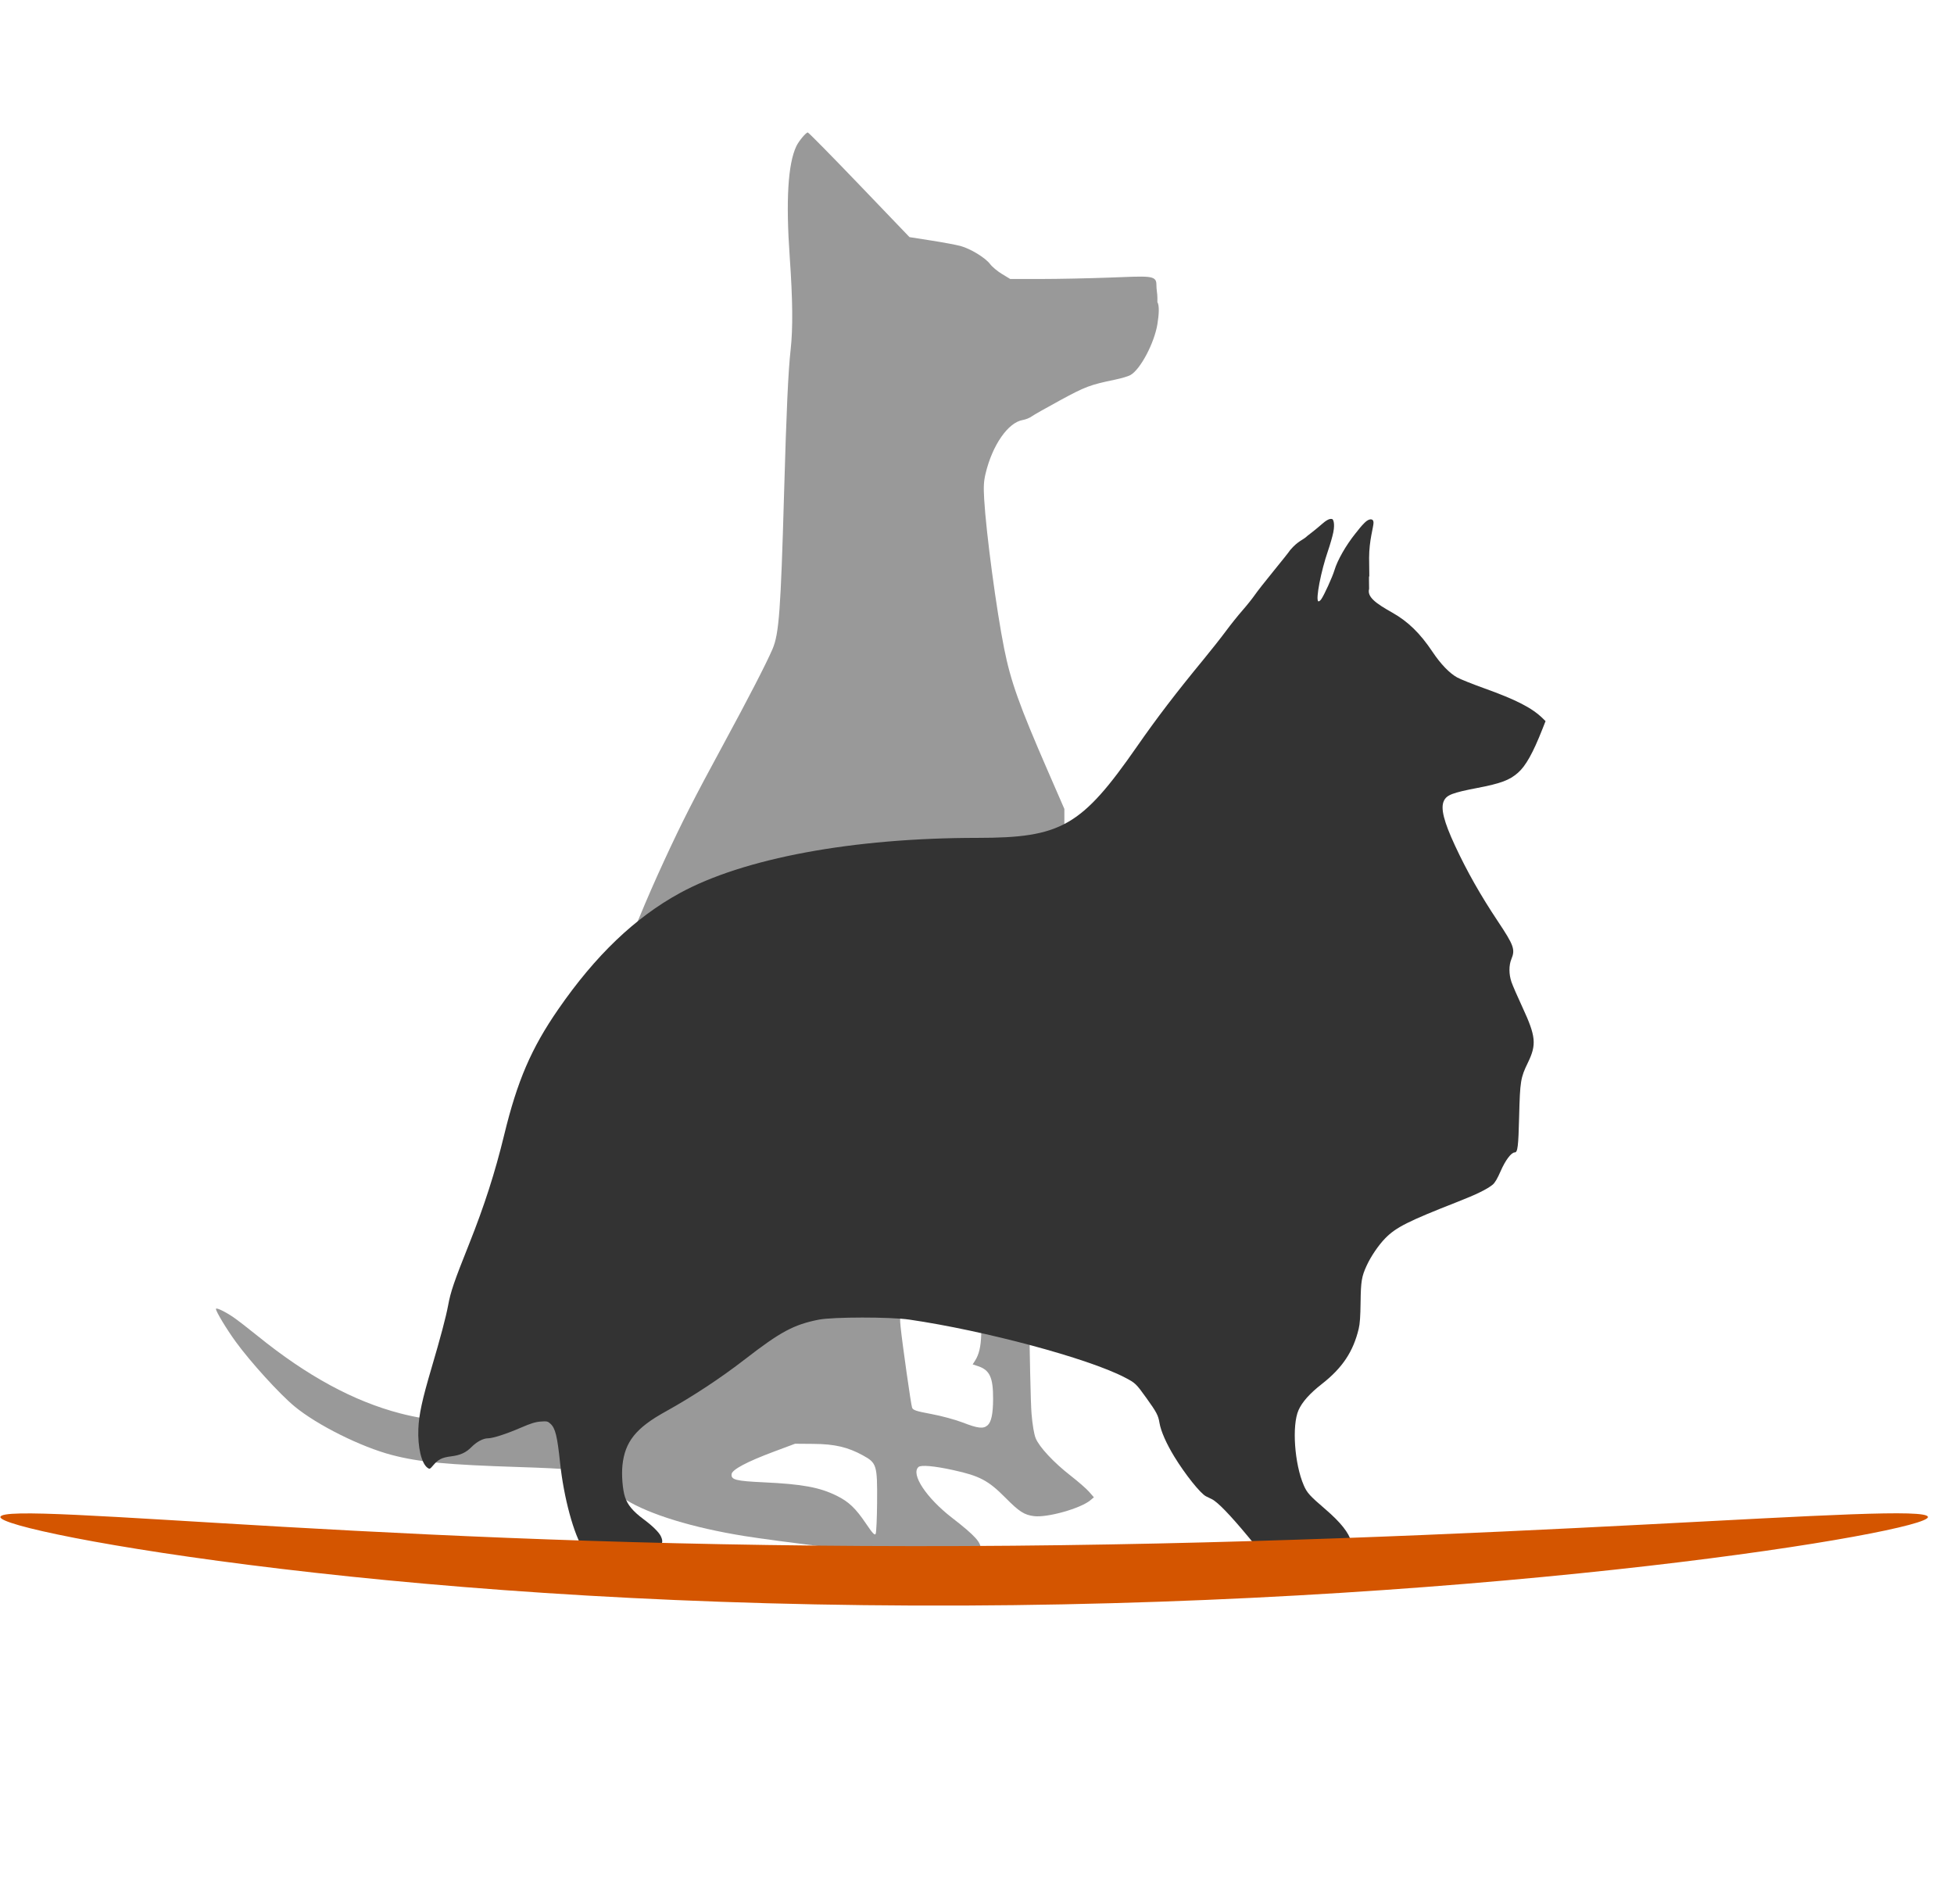<?xml version="1.0" encoding="UTF-8" standalone="no"?>
<!-- Created with Inkscape (http://www.inkscape.org/) -->

<svg
   xmlns:dc="http://purl.org/dc/elements/1.1/"
   xmlns:cc="http://creativecommons.org/ns#"
   xmlns:rdf="http://www.w3.org/1999/02/22-rdf-syntax-ns#"
   xmlns:svg="http://www.w3.org/2000/svg"
   xmlns="http://www.w3.org/2000/svg"
   xmlns:sodipodi="http://sodipodi.sourceforge.net/DTD/sodipodi-0.dtd"
   xmlns:inkscape="http://www.inkscape.org/namespaces/inkscape"
   width="117.21mm"
   height="114.232mm"
   viewBox="0 0 117.21 114.232"
   version="1.1"
   id="svg8"
   inkscape:version="0.92.5 (2060ec1f9f, 2020-04-08)"
   sodipodi:docname="logo.svg">
  <defs
     id="defs2" />
  <sodipodi:namedview
     id="base"
     pagecolor="#ffffff"
     bordercolor="#666666"
     borderopacity="1.0"
     inkscape:pageopacity="0.0"
     inkscape:pageshadow="2"
     inkscape:zoom="0.35"
     inkscape:cx="218.64233"
     inkscape:cy="184.44298"
     inkscape:document-units="mm"
     inkscape:current-layer="layer1"
     showgrid="false"
     inkscape:window-width="3378"
     inkscape:window-height="1417"
     inkscape:window-x="-8"
     inkscape:window-y="-8"
     inkscape:window-maximized="1" />
  <g
     inkscape:label="Ebene 1"
     inkscape:groupmode="layer"
     id="layer1"
     transform="translate(-47.984,-83.402)">
    <g
       id="layer1-5"
       inkscape:label="Ebene 1"
       transform="translate(3.764,-2.268)">
      <g
         transform="translate(16.288,71.133)"
         id="g3745"
         style="enable-background:new">
        <g
           transform="translate(-30.169,-56.644)"
           style="display:inline;opacity:0"
           id="layer1-1" />
        <g
           transform="translate(-30.169,-56.644)"
           id="layer3">
          <path
             inkscape:connector-curvature="0"
             id="path29"
             d="m 112.625,84.993 -7.314,-8.457 c -2.555,1.308 0.467,12.848 -0.034,14.56 -0.058,0.196 -0.098,0.554 -0.144,1.096 -0.047,0.542 -0.093,1.251 -0.137,2.079 -0.087,1.657 -0.162,3.789 -0.207,6 -0.044,2.207 -0.119,4.339 -0.204,5.998 -0.043,0.829 -0.087,1.539 -0.132,2.079 -0.045,0.54 -0.097,0.927 -0.127,1.041 -0.034,0.124 -0.158,0.43 -0.346,0.838 -0.188,0.408 -0.442,0.927 -0.743,1.52 -0.601,1.187 -1.388,2.672 -2.216,4.164 -3.747,6.755 -6.251,12.798 -9.027,21.787 -0.975,3.155 -1.514,4.967 -1.81,6.322 -0.296,1.355 -0.344,2.256 -0.341,3.555 0.005,1.947 0.233,3.64 0.707,5.225 0.188,0.63 0.333,1.233 0.413,1.689 0.04,0.228 0.064,0.419 0.07,0.553 0.003,0.067 0.001,0.12 -0.003,0.15 -0.004,0.03 -0.018,0.033 0.012,0 0.016,-0.017 -0.006,0.004 -0.046,0.024 -0.039,0.019 -0.097,0.043 -0.168,0.069 -0.142,0.051 -0.337,0.111 -0.57,0.174 -0.465,0.126 -1.079,0.266 -1.723,0.387 -4.825,0.907 -9.89,-0.763 -14.834,-4.915 -0.914,-0.767 -1.601,-1.258 -2.081,-1.505 -0.24,-0.123 -0.424,-0.192 -0.594,-0.184 -0.085,0.004 -0.175,0.032 -0.24,0.103 -0.066,0.071 -0.094,0.171 -0.096,0.264 -0.005,0.184 0.062,0.377 0.178,0.622 0.116,0.245 0.286,0.536 0.512,0.878 0.453,0.684 1.129,1.565 2.033,2.625 1.509,1.768 2.66,2.716 4.389,3.615 3.206,1.668 5.187,2.073 10.808,2.208 2.328,0.056 3.549,0.097 4.266,0.224 0.717,0.127 0.918,0.311 1.322,0.735 1.636,1.718 5.156,2.837 10.803,3.526 1.74,0.212 4.044,0.506 5.117,0.651 h 0.003 c 1.296,0.175 2.759,0.282 3.982,0.311 0.612,0.015 1.165,0.009 1.608,-0.016 0.443,-0.026 0.765,-0.063 0.971,-0.15 0.255,-0.107 0.443,-0.267 0.536,-0.482 0.093,-0.215 0.076,-0.466 -0.019,-0.706 -0.192,-0.48 -0.68,-0.975 -1.425,-1.47 -0.655,-0.436 -1.33,-1.083 -1.791,-1.658 -0.23,-0.287 -0.405,-0.558 -0.497,-0.762 -0.046,-0.102 -0.072,-0.189 -0.077,-0.24 -0.003,-0.027 9.8e-4,-0.02 0.003,-0.026 0.024,-0.003 0.051,-0.005 0.094,-0.005 0.107,10e-4 0.26,0.014 0.445,0.037 0.37,0.046 0.866,0.132 1.392,0.248 1.457,0.321 2.095,0.671 2.855,1.555 0.791,0.92 1.364,1.234 2.24,1.212 0.702,-0.017 1.537,-0.214 2.228,-0.477 0.345,-0.131 0.653,-0.279 0.894,-0.435 0.241,-0.155 0.425,-0.306 0.493,-0.53 0.026,-0.084 0.009,-0.158 -0.012,-0.221 -0.021,-0.064 -0.052,-0.122 -0.091,-0.184 -0.079,-0.125 -0.192,-0.26 -0.334,-0.408 -0.285,-0.297 -0.686,-0.643 -1.144,-0.972 -0.44,-0.317 -0.887,-0.717 -1.245,-1.101 -0.358,-0.385 -0.629,-0.766 -0.714,-0.988 -0.045,-0.119 -0.111,-0.507 -0.159,-1.109 -0.048,-0.603 -0.086,-1.435 -0.118,-2.511 -0.064,-2.153 -0.096,-5.28 -0.099,-9.518 l -0.01,-12.177 1.079,-2.456 c 1.017,-2.315 1.114,-2.833 1.127,-6.145 l 0.014,-3.615 -1.742,-4.016 c -1.546,-3.565 -1.795,-4.486 -2.507,-9.236 -0.219,-1.461 -0.395,-2.913 -0.502,-4.079 -0.054,-0.583 -0.092,-1.094 -0.108,-1.497 -0.016,-0.403 -0.009,-0.705 0.012,-0.83 0.217,-1.276 1.01,-3.472 2.201,-3.472 0.31,0 0.293,-0.118 0.914,-0.39 0.62,-0.272 1.259,-0.66 1.954,-1.071 1.586,-0.938 3.388,-0.527 4.111,-1.613 0.723,-1.085 1.616,-2.684 1.616,-4.145 0,-0.701 0.225,-1.024 0.134,-1.382 -0.092,-0.357 -1.099,-0.39 -1.346,-0.494 -0.125,-0.053 -0.285,-0.064 -0.526,-0.079 -0.242,-0.015 -0.55,-0.023 -0.908,-0.021 -0.717,0.003 -1.631,0.039 -2.569,0.105 -1.675,0.119 -2.528,0.171 -3.021,0.092 -0.493,-0.079 -0.638,-0.256 -1.014,-0.701 -0.323,-0.382 -0.679,-0.652 -1.223,-0.862 -0.544,-0.21 -1.277,-0.366 -2.391,-0.548 z m 0.051,0.369 2.704,0.443 c 1.108,0.181 1.148,0.532 1.653,0.727 0.505,0.195 0.507,0.855 1.302,1.071 0.379,0.448 1.11,0.223 1.674,0.313 0.563,0.09 1.415,0.029 3.091,-0.09 0.932,-0.066 1.839,-0.1 2.548,-0.103 0.354,-0.001 0.66,0.004 0.892,0.018 0.231,0.014 0.404,0.049 0.425,0.058 0.153,0.064 0.086,0.58 0.162,0.874 0.075,0.293 0.762,0.193 0.762,0.882 0,1.406 -0.793,2.697 -1.474,3.72 -0.681,1.023 -2.284,0.542 -3.846,1.466 -0.683,0.404 -1.347,0.805 -1.953,1.071 -0.607,0.266 -0.725,0.558 -0.899,0.558 -1.328,0 -2.294,2.17 -2.536,3.596 -0.034,0.198 -0.034,0.499 -0.017,0.912 0.017,0.413 0.054,0.93 0.108,1.518 0.108,1.175 0.285,2.632 0.505,4.1 0.713,4.756 0.986,5.758 2.536,9.331 l 1.711,3.942 -0.014,3.534 c -0.013,3.306 -0.083,3.687 -1.096,5.992 l -1.113,2.532 0.01,12.256 c 0.002,4.239 0.035,7.371 0.099,9.531 0.032,1.08 0.071,1.916 0.12,2.53 0.049,0.614 0.099,0.992 0.185,1.217 0.124,0.323 0.41,0.702 0.784,1.104 0.374,0.402 0.834,0.812 1.295,1.144 0.444,0.319 0.834,0.657 1.098,0.933 0.132,0.138 0.233,0.262 0.291,0.353 0.028,0.044 0.043,0.08 0.051,0.1 -0.02,0.052 -0.132,0.19 -0.339,0.324 -0.213,0.137 -0.506,0.28 -0.836,0.406 -0.661,0.251 -1.475,0.44 -2.127,0.456 -0.81,0.02 -1.231,-0.208 -1.997,-1.099 -0.796,-0.925 -1.542,-1.33 -3.028,-1.658 -0.533,-0.117 -1.033,-0.206 -1.416,-0.253 -0.192,-0.024 -0.353,-0.038 -0.478,-0.04 -0.063,-7.2e-4 -0.117,7.1e-4 -0.166,0.008 -0.049,0.007 -0.093,-2.3e-4 -0.163,0.076 -0.084,0.092 -0.108,0.225 -0.096,0.343 0.011,0.117 0.051,0.233 0.108,0.358 0.114,0.251 0.306,0.536 0.548,0.838 0.484,0.604 1.173,1.268 1.865,1.729 0.715,0.476 1.153,0.957 1.293,1.307 0.07,0.175 0.07,0.303 0.024,0.411 -0.046,0.108 -0.154,0.214 -0.358,0.3 -0.115,0.049 -0.442,0.102 -0.872,0.126 -0.43,0.025 -0.975,0.03 -1.581,0.016 -1.213,-0.029 -2.668,-0.135 -3.951,-0.308 h -0.003 -0.003 c -1.077,-0.145 -3.376,-0.436 -5.117,-0.648 -5.623,-0.685 -9.097,-1.839 -10.613,-3.431 -0.412,-0.433 -0.732,-0.695 -1.495,-0.83 -0.763,-0.135 -1.983,-0.171 -4.312,-0.227 -5.609,-0.135 -7.498,-0.521 -10.676,-2.174 -1.7,-0.884 -2.798,-1.788 -4.29,-3.536 -0.898,-1.052 -1.567,-1.925 -2.007,-2.59 -0.22,-0.332 -0.384,-0.615 -0.488,-0.835 -0.104,-0.22 -0.141,-0.385 -0.139,-0.445 8.43e-4,-0.03 0.003,-0.025 -0.003,-0.018 -0.006,0.007 -0.005,0.001 0.026,0 0.064,-0.003 0.224,0.038 0.442,0.15 0.437,0.224 1.117,0.706 2.021,1.465 4.996,4.195 10.158,5.907 15.086,4.98 0.652,-0.123 1.269,-0.264 1.745,-0.393 0.238,-0.065 0.441,-0.126 0.596,-0.182 0.077,-0.028 0.142,-0.052 0.197,-0.079 0.055,-0.027 0.096,-0.047 0.144,-0.1 0.063,-0.069 0.071,-0.135 0.079,-0.2 0.009,-0.066 0.009,-0.137 0.005,-0.219 -0.007,-0.163 -0.032,-0.365 -0.075,-0.603 -0.084,-0.477 -0.233,-1.091 -0.425,-1.734 -0.462,-1.546 -0.686,-3.198 -0.69,-5.115 -0.003,-1.289 0.044,-2.141 0.334,-3.47 0.29,-1.329 0.826,-3.134 1.8,-6.287 2.772,-8.974 5.263,-14.984 8.998,-21.719 0.83,-1.496 1.62,-2.982 2.223,-4.174 0.302,-0.596 0.556,-1.119 0.747,-1.534 0.191,-0.414 0.317,-0.711 0.368,-0.899 0.054,-0.198 0.094,-0.56 0.139,-1.107 0.045,-0.547 0.09,-1.26 0.132,-2.092 0.085,-1.664 0.16,-3.8 0.204,-6.011 0.044,-2.207 0.12,-4.336 0.207,-5.987 0.043,-0.826 0.091,-1.534 0.137,-2.069 0.046,-0.535 0.099,-0.916 0.13,-1.02 0.443,-1.514 -1.476,-10.889 1.026,-12.169 z m 2.411,53.588 c -0.101,-0.012 -0.165,0.022 -0.255,0.061 -0.089,0.039 -0.192,0.095 -0.305,0.163 -0.227,0.137 -0.497,0.327 -0.759,0.54 l -1.053,0.854 0.738,1.37 c 0.431,0.801 0.639,1.792 0.639,3.096 0,2.063 -0.371,3.121 -1.384,4.021 -0.158,0.14 -0.289,0.264 -0.387,0.427 -0.098,0.163 -0.156,0.36 -0.173,0.609 -0.034,0.498 0.066,1.231 0.262,2.617 l 0.43,3.036 1.3,0.232 c 0.638,0.113 1.471,0.352 1.795,0.506 0.317,0.151 0.57,0.256 0.788,0.303 0.219,0.046 0.421,0.032 0.574,-0.095 0.154,-0.127 0.231,-0.331 0.274,-0.588 0.043,-0.257 0.055,-0.58 0.055,-0.991 0,-0.665 -0.022,-1.08 -0.149,-1.389 -0.127,-0.309 -0.375,-0.463 -0.699,-0.556 -0.14,-0.04 -0.245,-0.08 -0.312,-0.113 -0.067,-0.034 -0.087,-0.062 -0.084,-0.055 0.004,0.007 -0.005,0.03 0.01,-0.003 0.015,-0.033 0.061,-0.098 0.135,-0.179 0.156,-0.171 0.248,-0.441 0.322,-0.767 0.074,-0.325 0.117,-0.704 0.113,-1.07 -0.013,-1.097 -0.373,-4.035 -0.767,-6.733 -0.197,-1.349 -0.403,-2.632 -0.577,-3.584 -0.087,-0.476 -0.168,-0.869 -0.236,-1.149 -0.034,-0.14 -0.063,-0.249 -0.094,-0.335 -0.015,-0.043 -0.03,-0.08 -0.05,-0.116 -0.021,-0.036 -0.042,-0.101 -0.151,-0.113 z m -0.096,0.379 c 0.021,0.063 0.049,0.153 0.079,0.277 0.065,0.266 0.142,0.656 0.228,1.128 0.173,0.944 0.378,2.225 0.574,3.571 0.392,2.692 0.75,5.663 0.762,6.68 0.004,0.331 -0.035,0.687 -0.101,0.98 -0.067,0.293 -0.173,0.527 -0.238,0.598 -0.085,0.093 -0.151,0.176 -0.195,0.271 -0.044,0.096 -0.057,0.23 -0.005,0.335 0.052,0.104 0.138,0.162 0.236,0.211 0.098,0.049 0.214,0.089 0.363,0.132 0.288,0.083 0.404,0.154 0.488,0.358 0.084,0.204 0.118,0.587 0.118,1.241 0,0.402 -0.014,0.71 -0.05,0.925 -0.036,0.215 -0.091,0.323 -0.147,0.369 -0.056,0.046 -0.144,0.066 -0.317,0.029 -0.173,-0.037 -0.415,-0.133 -0.723,-0.279 -0.392,-0.186 -1.209,-0.414 -1.872,-0.532 l -1.065,-0.19 -0.394,-2.78 c -0.196,-1.384 -0.288,-2.119 -0.26,-2.535 0.014,-0.208 0.054,-0.328 0.12,-0.437 0.066,-0.109 0.167,-0.213 0.32,-0.348 1.084,-0.962 1.505,-2.186 1.505,-4.298 0,-1.347 -0.217,-2.409 -0.685,-3.278 l -0.586,-1.094 0.817,-0.664 c 0.252,-0.204 0.511,-0.387 0.721,-0.514 0.105,-0.064 0.199,-0.112 0.269,-0.142 0.027,-0.012 0.019,-0.008 0.038,-0.013 z m -8.491,18.422 c -0.528,0.047 -1.073,0.211 -1.87,0.511 -0.802,0.302 -1.408,0.543 -1.831,0.738 -0.212,0.097 -0.378,0.181 -0.502,0.261 -0.124,0.08 -0.214,0.139 -0.267,0.274 -0.026,0.068 -0.022,0.17 0.017,0.237 0.039,0.067 0.09,0.101 0.142,0.126 0.103,0.052 0.229,0.077 0.399,0.1 0.339,0.046 0.844,0.066 1.526,0.074 2.893,0.031 4.736,0.691 5.571,1.9 l 0.913,1.323 0.13,-2.142 c 0.028,-0.471 0.012,-0.95 -0.038,-1.354 -0.05,-0.404 -0.116,-0.723 -0.269,-0.925 l -0.048,-0.063 h -0.053 c -0.163,-0.167 -0.387,-0.305 -0.723,-0.448 -0.383,-0.162 -0.855,-0.314 -1.329,-0.422 -0.727,-0.165 -1.238,-0.236 -1.767,-0.19 z m 0.024,0.348 c 0.49,-0.044 0.961,0.027 1.678,0.19 0.456,0.104 0.912,0.254 1.276,0.408 0.364,0.154 0.643,0.341 0.692,0.406 0.05,0.066 0.148,0.367 0.195,0.743 0.047,0.376 0.065,0.838 0.038,1.283 l -0.072,1.186 -0.387,-0.559 c -0.938,-1.357 -2.889,-2.01 -5.826,-2.042 -0.678,-0.007 -1.183,-0.026 -1.493,-0.069 -0.103,-0.014 -0.146,-0.031 -0.202,-0.048 0.019,-0.017 0.01,-0.011 0.038,-0.029 0.103,-0.066 0.257,-0.146 0.461,-0.24 0.409,-0.188 1.013,-0.428 1.812,-0.73 0.788,-0.297 1.298,-0.457 1.788,-0.501 z"
             style="color:#000000;font-style:normal;font-variant:normal;font-weight:normal;font-stretch:normal;font-size:medium;line-height:normal;font-family:sans-serif;font-variant-ligatures:normal;font-variant-position:normal;font-variant-caps:normal;font-variant-numeric:normal;font-variant-alternates:normal;font-feature-settings:normal;text-indent:0;text-align:start;text-decoration:none;text-decoration-line:none;text-decoration-style:solid;text-decoration-color:#000000;letter-spacing:normal;word-spacing:normal;text-transform:none;writing-mode:lr-tb;direction:ltr;text-orientation:mixed;dominant-baseline:auto;baseline-shift:baseline;text-anchor:start;white-space:normal;shape-padding:0;clip-rule:nonzero;display:inline;overflow:visible;visibility:visible;opacity:1;isolation:auto;mix-blend-mode:normal;color-interpolation:sRGB;color-interpolation-filters:linearRGB;solid-color:#000000;solid-opacity:1;vector-effect:none;fill:none;fill-opacity:1;fill-rule:nonzero;stroke:none;stroke-width:0.341;stroke-linecap:butt;stroke-linejoin:miter;stroke-miterlimit:4;stroke-dasharray:none;stroke-dashoffset:0;stroke-opacity:1;color-rendering:auto;image-rendering:auto;shape-rendering:auto;text-rendering:auto;enable-background:accumulate" />
          <path
             inkscape:connector-curvature="0"
             id="path4656"
             d="m 112.494,164.533 c -1.816,-0.161 -7.914,-0.921 -9.743,-1.215 -3.092,-0.497 -5.685,-1.291 -7.128,-2.184 -0.285,-0.176 -0.796,-0.57 -1.135,-0.875 -0.339,-0.305 -0.737,-0.61 -0.883,-0.677 -0.477,-0.218 -1.442,-0.307 -4.354,-0.401 -4.332,-0.139 -6.014,-0.298 -7.631,-0.72 -1.864,-0.486 -4.493,-1.797 -5.847,-2.915 -0.899,-0.742 -2.636,-2.652 -3.529,-3.878 -0.551,-0.757 -1.19,-1.816 -1.19,-1.972 0,-0.101 0.512,0.14 1.022,0.481 0.229,0.154 0.894,0.666 1.478,1.139 2.959,2.398 5.766,3.922 8.559,4.647 1.846,0.479 3.791,0.625 5.533,0.415 0.883,-0.107 2.464,-0.452 3.2,-0.7 l 0.476,-0.16 -0.011,-0.671 c -0.008,-0.507 -0.105,-1.025 -0.393,-2.114 -0.496,-1.869 -0.623,-2.729 -0.681,-4.599 -0.083,-2.683 0.132,-3.828 1.653,-8.825 2.161,-7.098 3.907,-11.859 6.053,-16.505 1.076,-2.331 1.773,-3.699 3.532,-6.942 1.52,-2.802 2.602,-4.9 2.968,-5.756 0.387,-0.907 0.49,-2.308 0.69,-9.344 0.141,-4.958 0.248,-7.305 0.394,-8.609 0.142,-1.272 0.126,-2.985 -0.054,-5.544 -0.239,-3.391 -0.109,-5.587 0.392,-6.65 0.148,-0.314 0.579,-0.832 0.691,-0.832 0.044,0 1.435,1.412 3.091,3.139 l 3.01,3.139 1.295,0.203 c 0.713,0.111 1.503,0.259 1.757,0.327 0.606,0.163 1.496,0.705 1.781,1.085 0.125,0.167 0.449,0.437 0.719,0.6 l 0.491,0.297 1.85,-0.001 c 1.018,-7.13e-4 2.838,-0.037 4.046,-0.082 2.452,-0.09 2.871,-0.161 2.871,0.416 0,0.335 0.06,0.524 0.06,0.789 0,0.265 0,0 0,0.265 0.126,0.211 0.094,0.745 0,1.323 -0.185,1.134 -1.018,2.712 -1.617,3.052 -0.128,0.073 -0.545,0.197 -0.926,0.276 -1.499,0.311 -1.778,0.416 -3.283,1.233 -0.837,0.454 -1.614,0.895 -1.727,0.979 -0.113,0.084 -0.349,0.178 -0.525,0.208 -0.884,0.151 -1.825,1.51 -2.231,3.222 -0.108,0.457 -0.126,0.782 -0.082,1.527 0.119,2.041 0.735,6.646 1.199,8.961 0.396,1.976 0.902,3.393 2.619,7.339 l 0.993,2.282 v 2.814 c 0,2.982 -0.071,3.995 -0.34,4.878 -0.092,0.3 -0.552,1.436 -1.023,2.523 l -0.856,1.978 0.004,5.144 c 0.005,7.367 0.138,17.671 0.245,18.937 0.057,0.676 0.15,1.228 0.249,1.473 0.211,0.522 1.085,1.46 2.093,2.243 0.452,0.352 0.952,0.787 1.11,0.969 l 0.288,0.33 -0.206,0.174 c -0.583,0.494 -2.587,1.059 -3.392,0.956 -0.583,-0.075 -0.884,-0.27 -1.714,-1.109 -1.015,-1.026 -1.541,-1.305 -3.111,-1.649 -1.158,-0.254 -1.95,-0.324 -2.101,-0.187 -0.469,0.427 0.476,1.855 2.014,3.044 1.398,1.08 1.798,1.527 1.692,1.891 -0.111,0.383 -0.328,0.426 -2.227,0.439 -0.995,0.007 -1.975,-0.002 -2.179,-0.02 z m -1.781,-3.263 c 0.017,-2.203 -0.024,-2.337 -0.85,-2.789 -0.908,-0.497 -1.695,-0.681 -2.96,-0.69 l -1.11,-0.009 -1.274,0.476 c -1.609,0.601 -2.498,1.073 -2.533,1.343 -0.044,0.342 0.246,0.417 1.917,0.495 2.33,0.109 3.359,0.298 4.391,0.808 0.715,0.353 1.129,0.746 1.743,1.654 0.41,0.607 0.534,0.738 0.591,0.627 0.04,-0.078 0.078,-0.94 0.086,-1.916 z m 6.627,-4.592 c 0.226,-0.201 0.329,-0.693 0.332,-1.583 0.004,-1.292 -0.202,-1.736 -0.911,-1.969 l -0.315,-0.103 0.15,-0.235 c 0.445,-0.696 0.479,-1.879 0.139,-4.742 -0.411,-3.464 -1.228,-8.523 -1.449,-8.975 -0.112,-0.229 -0.25,-0.221 -0.72,0.04 -0.536,0.298 -1.873,1.396 -1.844,1.514 0.013,0.053 0.222,0.467 0.464,0.919 0.242,0.452 0.521,1.106 0.619,1.453 0.22,0.778 0.304,2.333 0.178,3.304 -0.151,1.162 -0.355,1.62 -1.118,2.502 -0.752,0.87 -0.834,1.088 -0.741,1.977 0.114,1.089 0.623,4.667 0.688,4.838 0.058,0.151 0.246,0.213 1.158,0.382 0.599,0.111 1.446,0.341 1.882,0.51 0.907,0.353 1.235,0.39 1.486,0.167 z"
             style="fill:#999999;fill-opacity:1;fill-rule:nonzero;stroke:none;stroke-width:0.033;stroke-miterlimit:4;stroke-dasharray:none;stroke-opacity:1" />
        </g>
        <g
           transform="translate(-30.169,-56.644)"
           id="layer4">
          <path
             inkscape:connector-curvature="0"
             id="path4644"
             d="m 95.417,164.85 c -0.621,-0.071 -1.449,-0.232 -1.822,-0.353 -0.238,-0.078 -0.342,-0.156 -0.483,-0.367 -0.587,-0.873 -1.195,-3.111 -1.415,-5.208 -0.166,-1.584 -0.284,-2.069 -0.57,-2.332 -0.169,-0.156 -0.214,-0.166 -0.592,-0.139 -0.315,0.023 -0.588,0.107 -1.187,0.366 -0.875,0.379 -1.678,0.638 -1.983,0.64 -0.281,0.001 -0.668,0.207 -0.974,0.516 -0.34,0.343 -0.672,0.496 -1.233,0.566 -0.543,0.068 -0.767,0.179 -1.063,0.528 -0.205,0.242 -0.223,0.25 -0.349,0.159 -0.366,-0.266 -0.595,-1.245 -0.55,-2.344 0.035,-0.851 0.229,-1.747 0.791,-3.649 0.537,-1.82 0.865,-3.055 0.994,-3.749 0.156,-0.838 0.347,-1.397 1.263,-3.693 0.91,-2.281 1.555,-4.289 2.1,-6.535 0.789,-3.251 1.626,-5.194 3.248,-7.54 2.231,-3.227 4.595,-5.488 7.271,-6.955 3.831,-2.1 10.395,-3.32 17.865,-3.321 5.035,-1.3e-4 6.244,-0.692 9.572,-5.477 1.201,-1.727 2.327,-3.199 4.008,-5.243 0.452,-0.549 1.051,-1.309 1.332,-1.689 0.281,-0.38 0.725,-0.935 0.987,-1.233 0.262,-0.298 0.594,-0.714 0.739,-0.924 0.145,-0.21 0.662,-0.87 1.15,-1.466 0.488,-0.596 0.927,-1.15 0.975,-1.231 0.503,-0.587 0.768,-0.587 1.032,-0.852 0,0 0.512,-0.387 0.915,-0.743 0.403,-0.356 0.552,-0.264 0.573,-0.264 0.051,0 0.18,0.232 0.067,0.795 -0.049,0.245 -0.193,0.745 -0.319,1.111 -0.422,1.222 -0.748,2.913 -0.583,3.025 0.034,0.023 0.114,-0.032 0.178,-0.122 0.172,-0.239 0.676,-1.346 0.793,-1.742 0.177,-0.597 0.689,-1.492 1.251,-2.194 0.025,-0.031 0.05,-0.062 0.076,-0.093 0.167,-0.202 0.224,-0.302 0.488,-0.566 0.265,-0.265 0.529,-0.265 0.529,0 2e-5,0.265 -0.265,1.058 -0.265,2.117 2e-5,0.529 0.022,1.237 0.007,1.127 -0.028,-0.208 -0.007,0.46 -0.007,0.725 -0.134,0.491 0.416,0.879 1.384,1.424 0.949,0.535 1.676,1.242 2.422,2.36 0.49,0.733 1.014,1.277 1.478,1.534 0.19,0.105 0.914,0.395 1.608,0.644 1.935,0.694 2.879,1.179 3.524,1.81 l 0.168,0.165 -0.193,0.489 c -0.565,1.433 -0.999,2.206 -1.467,2.613 -0.51,0.444 -1.021,0.634 -2.427,0.905 -1.503,0.289 -1.844,0.42 -2.012,0.777 -0.206,0.437 -0.007,1.233 0.674,2.696 0.711,1.529 1.53,2.975 2.564,4.526 0.964,1.447 1.051,1.69 0.81,2.272 -0.154,0.373 -0.152,0.906 0.006,1.369 0.068,0.2 0.365,0.882 0.659,1.516 0.809,1.744 0.857,2.235 0.326,3.325 -0.436,0.896 -0.471,1.109 -0.524,3.215 -0.045,1.819 -0.088,2.167 -0.264,2.167 -0.207,0 -0.561,0.47 -0.844,1.119 -0.197,0.452 -0.344,0.702 -0.477,0.812 -0.333,0.275 -0.97,0.586 -2.111,1.034 -2.961,1.161 -3.687,1.526 -4.329,2.178 -0.402,0.408 -0.866,1.089 -1.122,1.647 -0.301,0.655 -0.348,0.94 -0.364,2.199 -0.011,0.863 -0.041,1.29 -0.114,1.593 -0.328,1.369 -0.98,2.347 -2.202,3.303 -0.733,0.573 -1.188,1.083 -1.406,1.574 -0.406,0.916 -0.244,3.228 0.316,4.515 0.195,0.447 0.352,0.621 1.304,1.438 0.902,0.775 1.406,1.409 1.539,1.939 0.182,0.723 -0.289,0.858 -3.189,0.916 l -1.95,0.039 -1.04,-1.255 c -1.088,-1.313 -1.839,-2.089 -2.183,-2.253 -0.112,-0.054 -0.267,-0.129 -0.344,-0.168 -0.339,-0.171 -1.25,-1.312 -1.903,-2.38 -0.48,-0.786 -0.809,-1.535 -0.889,-2.019 -0.076,-0.46 -0.168,-0.637 -0.786,-1.498 -0.625,-0.871 -0.659,-0.903 -1.312,-1.242 -2.206,-1.144 -8.381,-2.801 -12.906,-3.462 -1.14,-0.167 -4.589,-0.164 -5.436,0.003 -1.499,0.297 -2.296,0.725 -4.419,2.37 -1.464,1.135 -3.152,2.247 -4.787,3.152 -1.763,0.976 -2.423,1.803 -2.57,3.217 -0.06,0.577 0.009,1.45 0.149,1.886 0.156,0.485 0.479,0.872 1.13,1.355 0.521,0.386 0.912,0.772 1.024,1.01 0.16,0.338 0.111,0.497 -0.283,0.919 -0.532,0.569 -1.036,0.717 -2.047,0.602 z"
             style="fill:#333333;fill-opacity:1;fill-rule:nonzero;stroke:none;stroke-width:0.023;stroke-miterlimit:4;stroke-dasharray:none;stroke-opacity:1" />
          <ellipse
             ry="51.761"
             rx="53.721"
             cy="122.942"
             cx="115.079"
             id="path4658"
             style="fill:none;fill-opacity:1;fill-rule:nonzero;stroke:none;stroke-width:0.129;stroke-miterlimit:4;stroke-dasharray:none;stroke-opacity:1" />
          <ellipse
             ry="5.355"
             rx="3.256"
             cy="180.058"
             cx="172.056"
             id="path4660"
             style="fill:none;fill-opacity:1;fill-rule:nonzero;stroke:none;stroke-width:0.129;stroke-miterlimit:4;stroke-dasharray:none;stroke-opacity:1" />
          <ellipse
             ry="43.729"
             rx="51.279"
             cy="125.62"
             cx="117.521"
             id="path4662"
             style="fill:none;fill-opacity:1;fill-rule:nonzero;stroke:none;stroke-width:0.129;stroke-miterlimit:4;stroke-dasharray:none;stroke-opacity:1" />
          <ellipse
             ry="46.407"
             rx="52.907"
             cy="122.942"
             cx="115.893"
             id="path4664"
             style="fill:none;fill-opacity:1;fill-rule:nonzero;stroke:none;stroke-width:0.129;stroke-miterlimit:4;stroke-dasharray:none;stroke-opacity:1" />
        </g>
        <g
           transform="translate(-30.169,-56.644)"
           id="layer5">
          <path
             inkscape:connector-curvature="0"
             transform="matrix(1.231,0,0,1.349,-3.759,-67.154)"
             id="path8637"
             d="m 50.271,170 c 0.046,-0.385 5.308,-0.007 13.791,0.438 8.931,0.468 19.751,0.904 33.147,0.854 25.896,-0.098 46.912,-2.019 46.988,-1.292 0.068,0.656 -20.847,3.841 -46.978,3.938 -13.259,0.049 -24.595,-0.686 -33.308,-1.636 C 55.419,171.376 50.23,170.34 50.271,170 Z"
             style="fill:#d45500;stroke:none;stroke-width:0.265px;stroke-linecap:butt;stroke-linejoin:miter;stroke-opacity:1" />
        </g>
      </g>
    </g>
  </g>
</svg>
